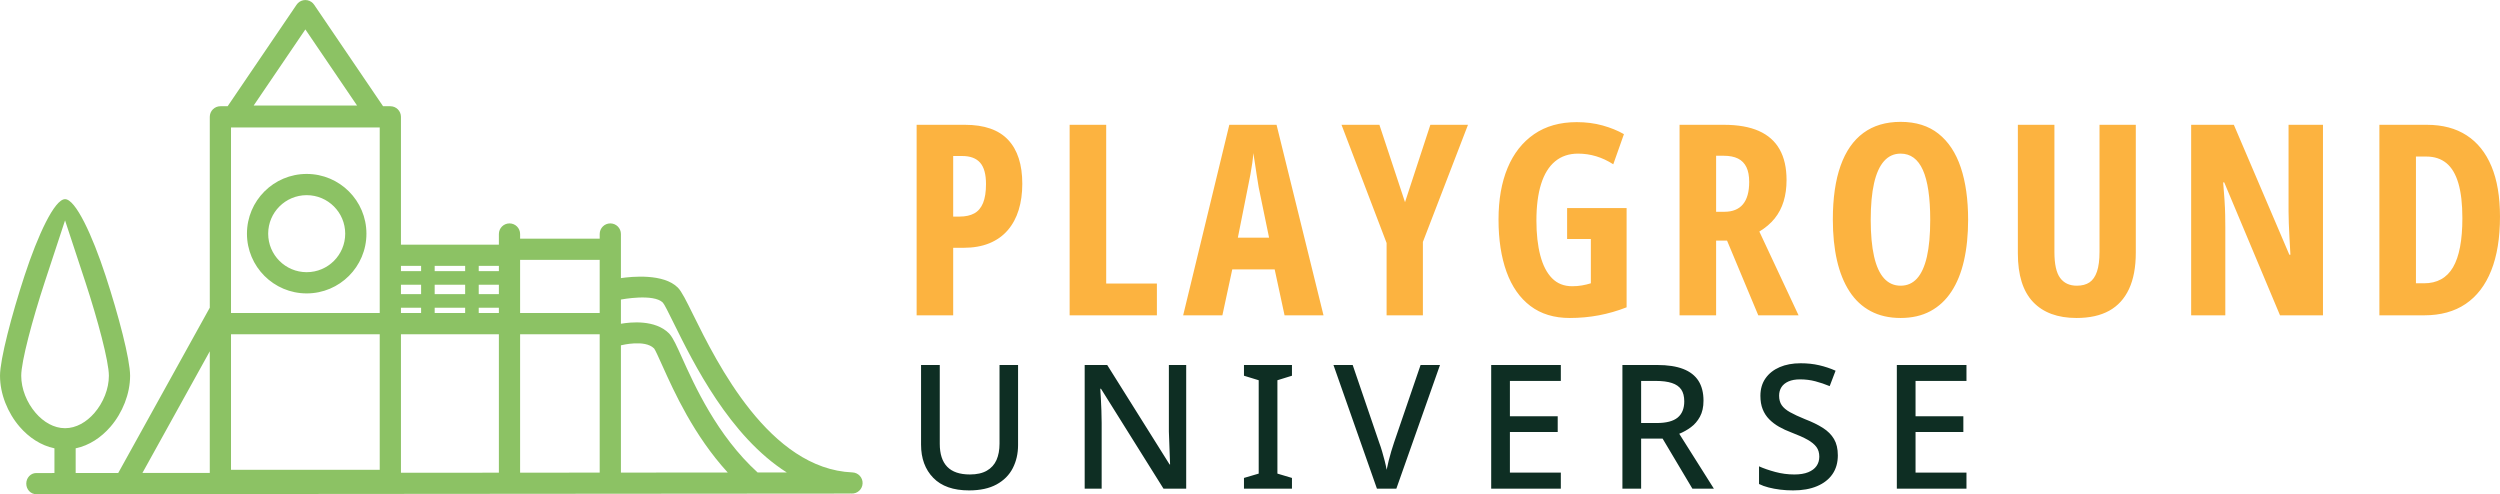 <?xml version="1.0" encoding="UTF-8"?>
<!DOCTYPE svg PUBLIC "-//W3C//DTD SVG 1.1//EN" "http://www.w3.org/Graphics/SVG/1.1/DTD/svg11.dtd">
<!-- Creator: CorelDRAW 2020 (64-Bit) -->
<svg xmlns="http://www.w3.org/2000/svg" xml:space="preserve" width="3379px" height="668px" version="1.1" style="shape-rendering:geometricPrecision; text-rendering:geometricPrecision; image-rendering:optimizeQuality; fill-rule:evenodd; clip-rule:evenodd"
viewBox="0 0 3285.15 649.32"
 xmlns:xlink="http://www.w3.org/1999/xlink"
 xmlns:xodm="http://www.corel.com/coreldraw/odm/2003">
 <defs>
  <style type="text/css">
   <![CDATA[
    .fil2 {fill:#0E2E23;fill-rule:nonzero}
    .fil0 {fill:#8CC264;fill-rule:nonzero}
    .fil1 {fill:#FCB340;fill-rule:nonzero}
   ]]>
  </style>
 </defs>
 <g id="Слой_x0020_1">
  <path class="fil0" d="M289.6 139.52l9.55 0 90.62 -133.43c4.3,-6.34 12.94,-8 19.28,-3.7 1.59,1.08 2.89,2.43 3.87,3.94l90.46 133.19 9.54 0c7.7,0 13.95,6.24 13.95,13.94l0 167.94 128.69 0 0 -13.97c0,-7.7 6.24,-13.94 13.94,-13.94 7.7,0 13.95,6.24 13.95,13.94l0 6.12 104.58 0 0 -6.12c0,-7.7 6.25,-13.94 13.95,-13.94 7.7,0 13.94,6.24 13.94,13.94l0 57.96c14.11,-2.07 56.02,-6.32 74.78,12.44 5.01,5.01 11.18,17.5 19.91,35.17 31.54,63.85 100.38,203.2 209.54,207.71 7.67,0.31 13.65,6.77 13.34,14.44 -0.3,7.67 -6.76,13.64 -14.43,13.34 -0.51,-0.02 -1.02,-0.06 -1.53,-0.09 -0.5,0.06 -1,0.09 -1.52,0.09l-124.32 0.1c-0.91,0.09 -1.82,0.09 -2.72,0l-824.72 0.64c-0.47,0.02 -0.95,0.02 -1.43,0l-115.28 0.09c-7.2,0 -13.03,-6.22 -13.03,-13.89 0,-7.67 5.83,-13.89 13.03,-13.89l23.99 -0.02 0 -32.47c-17.73,-3.69 -33.51,-14.19 -45.71,-28.32 -15.9,-18.42 -25.82,-43.31 -25.82,-67.06 0,-21.6 15.34,-79.97 32.26,-131.57 17.49,-53.32 39.41,-100.46 53.22,-100.46 13.8,0 35.72,47.14 53.21,100.46 16.93,51.6 32.26,109.97 32.26,131.57 0,23.75 -9.92,48.64 -25.82,67.06 -12.2,14.13 -27.97,24.63 -45.71,28.32l0 32.45 55.93 -0.04 120.31 -217.22 0 -250.78c0,-7.7 6.24,-13.94 13.94,-13.94zm209.38 299.62l-195.43 0 0 178.13 195.43 0 0 -178.13zm-195.43 -27.89l195.43 0 0 -75.9 0 -167.95 -195.43 0 0 243.85zm325.53 -61.96l0 6.93 26.48 0 0 -6.93 -26.48 0zm0 24.78l0 12.41 26.48 0 0 -12.41 -26.48 0zm0 30.26l0 6.92 26.48 0 0 -6.92 -26.48 0zm-75.73 6.92l0 -6.92 -26.48 0 0 6.92 26.48 0zm0 -24.77l0 -12.41 -26.48 0 0 12.41 26.48 0zm0 -30.26l0 -6.93 -26.48 0 0 6.93 26.48 0zm17.84 -6.93l0 6.93 40.04 0 0 -6.93 -40.04 0zm0 24.78l0 12.41 40.04 0 0 -12.41 -40.04 0zm0 30.26l0 6.92 40.04 0 0 -6.92 -40.04 0zm245.71 49.17c-0.33,0.07 -0.65,0.14 -0.98,0.19l0 167.26 140.37 -0.11c-44.67,-48.83 -70.49,-106.16 -85.72,-139.97 -5.46,-12.13 -9.39,-20.84 -10.95,-22.92l-0.26 -0.25c-11.86,-11.86 -42.37,-4.22 -42.46,-4.2zm-0.98 -28.13c12.77,-2.23 44.96,-5.59 63.16,12.61 0.44,0.45 0.85,0.91 1.22,1.4 4.57,5.45 9.23,15.79 15.65,30.05 16.59,36.83 46.39,103 99.61,151.38l38.33 -0.03c-75.14,-47.54 -122.89,-144.19 -148.22,-195.47 -7.48,-15.14 -12.77,-25.85 -14.69,-27.76 -12.19,-12.19 -54.67,-4.06 -54.79,-4.04l-0.27 0.04 0 31.82zm-289.05 13.77l0 182.03 128.69 -0.1 0 -181.93 -128.69 0zm156.58 -27.89l104.58 0 0 -69.81 -104.58 0 0 69.81zm104.58 27.89l-104.58 0 0 181.91 104.58 -0.08 0 -181.83zm-600.89 182.29l88.52 -0.07 0 -159.76 -88.52 159.83zm-74.92 -250.73c-14.13,-43.08 -26.66,-81.17 -26.74,-81.17 -0.09,0 -12.62,38.09 -26.75,81.17 -16.18,49.34 -30.84,104.16 -30.84,122.97 0,17.2 7.28,35.34 18.96,48.87 10.32,11.96 23.95,20.06 38.63,20.06 14.67,0 28.31,-8.1 38.63,-20.06 11.67,-13.53 18.96,-31.67 18.96,-48.87 0,-18.81 -14.67,-73.63 -30.85,-122.97zm324.66 -279.68l-35.61 -52.43 -67.96 100.05 135.91 0 -32.34 -47.62zm-33.87 137.47c21.67,0 41.3,8.79 55.5,23 14.21,14.2 23,33.83 23,55.5 0,21.67 -8.79,41.3 -23,55.5 -14.2,14.21 -33.83,23 -55.5,23 -21.68,0 -41.3,-8.79 -55.51,-23 -14.2,-14.2 -22.99,-33.83 -22.99,-55.5 0,-21.67 8.79,-41.3 22.99,-55.5 14.21,-14.21 33.83,-23 55.51,-23zm35.78 42.71c-9.15,-9.15 -21.8,-14.82 -35.78,-14.82 -13.98,0 -26.63,5.67 -35.79,14.82 -9.16,9.16 -14.82,21.81 -14.82,35.79 0,13.98 5.66,26.63 14.82,35.79 9.16,9.16 21.81,14.82 35.79,14.82 13.98,0 26.63,-5.67 35.78,-14.82 9.16,-9.16 14.83,-21.81 14.83,-35.79 0,-13.98 -5.67,-26.63 -14.83,-35.79z"/>
  <path class="fil1" d="M1267.97 163.93c25.48,0 44.41,6.6 56.8,19.81 12.39,13.2 18.58,32.43 18.58,57.68 0,12.62 -1.58,24.07 -4.73,34.36 -3.16,10.28 -7.95,19.17 -14.38,26.65 -6.43,7.48 -14.49,13.2 -24.19,17.18 -9.7,3.97 -21.1,5.96 -34.19,5.96l-13.32 0 0 88.71 -48.04 0 0 -250.35 63.47 0zm-3.51 41.02l-11.92 0 0 79.59 8.41 0c7.72,0 14.15,-1.4 19.29,-4.2 5.14,-2.81 9,-7.37 11.57,-13.68 2.57,-6.31 3.86,-14.61 3.86,-24.89 0,-12.86 -2.57,-22.21 -7.72,-28.05 -5.14,-5.85 -12.97,-8.77 -23.49,-8.77zm141.11 209.33l0 -250.35 48.04 0 0 208.62 66.62 0 0 41.73 -114.66 0zm282.42 0l-12.98 -60.31 -55.75 0 -12.97 60.31 -51.54 0 60.65 -250.35 62.07 0 61.71 250.35 -51.19 0zm-34.02 -168.31c-0.93,-5.61 -1.81,-11.04 -2.63,-16.3 -0.81,-5.26 -1.57,-10.28 -2.27,-15.08 -0.71,-4.79 -1.41,-9.29 -2.11,-13.5 -0.23,3.98 -0.7,8.36 -1.4,13.15 -0.7,4.8 -1.52,9.82 -2.46,15.08 -0.93,5.26 -1.98,10.58 -3.15,15.95l-13.33 66.97 41.03 0 -13.68 -66.27zm192.31 19.64l33.31 -101.68 49.44 0 -59.26 153.92 0 96.43 -47.69 0 0 -95.02 -59.25 -155.33 49.79 0 33.66 101.68zm212.99 7.71l78.19 0 0 130.44c-11.92,4.67 -24.08,8.18 -36.47,10.52 -12.39,2.34 -25.13,3.5 -38.22,3.5 -20.57,0 -37.81,-5.25 -51.72,-15.77 -13.9,-10.52 -24.36,-25.48 -31.38,-44.88 -7.01,-19.41 -10.52,-42.31 -10.52,-68.73 0,-26.18 3.98,-48.79 11.93,-67.85 7.94,-19.05 19.57,-33.83 34.88,-44.35 15.31,-10.52 33.96,-15.78 55.93,-15.78 12.15,0 23.49,1.46 34.01,4.38 10.52,2.93 19.87,6.72 28.05,11.4l-14.02 39.62c-7.25,-4.67 -14.73,-8.18 -22.44,-10.52 -7.72,-2.34 -15.67,-3.5 -23.85,-3.5 -11.92,0 -21.97,3.38 -30.15,10.16 -8.18,6.78 -14.32,16.72 -18.41,29.81 -4.09,13.09 -6.14,29.1 -6.14,48.03 0,17.54 1.7,32.79 5.09,45.76 3.39,12.97 8.53,22.97 15.43,29.98 6.89,7.01 15.72,10.52 26.47,10.52 4.44,0 8.71,-0.35 12.8,-1.05 4.09,-0.7 8,-1.64 11.74,-2.81l0 -58.2 -31.2 0 0 -40.68zm205.97 -109.39c18.47,0 33.78,2.69 45.94,8.06 12.15,5.38 21.27,13.44 27.35,24.2 6.07,10.75 9.11,24.19 9.11,40.32 0,10.28 -1.28,19.63 -3.86,28.05 -2.57,8.41 -6.48,15.89 -11.74,22.44 -5.26,6.54 -11.98,12.27 -20.16,17.18l51.54 110.1 -52.94 0 -41.03 -98.18 -14.37 0 0 98.18 -48.04 0 0 -250.35 58.2 0zm-0.35 40.67l-9.81 0 0 73.63 10.86 0c10.76,0 18.88,-3.27 24.37,-9.81 5.5,-6.55 8.24,-16.37 8.24,-29.46 0,-7.95 -1.22,-14.43 -3.68,-19.46 -2.45,-5.02 -6.13,-8.76 -11.04,-11.22 -4.91,-2.45 -11.22,-3.68 -18.94,-3.68zm321.34 84.15c0,19.87 -1.81,37.75 -5.44,53.65 -3.62,15.89 -9.11,29.45 -16.48,40.67 -7.36,11.22 -16.59,19.81 -27.7,25.77 -11.1,5.96 -24.13,8.94 -39.09,8.94 -14.96,0 -28.05,-2.98 -39.27,-8.94 -11.22,-5.96 -20.52,-14.61 -27.88,-25.94 -7.36,-11.34 -12.86,-24.96 -16.48,-40.85 -3.62,-15.9 -5.43,-33.78 -5.43,-53.65 0,-28.05 3.39,-51.6 10.17,-70.65 6.77,-19.05 16.77,-33.43 29.97,-43.13 13.21,-9.7 29.52,-14.55 48.92,-14.55 20.1,0 36.7,5.2 49.79,15.6 13.09,10.4 22.85,25.19 29.28,44.36 6.42,19.17 9.64,42.07 9.64,68.72zm-127.98 0c0,19.17 1.46,35.18 4.38,48.04 2.92,12.86 7.3,22.5 13.15,28.93 5.84,6.42 13.09,9.64 21.74,9.64 8.65,0 15.83,-3.16 21.56,-9.47 5.73,-6.31 10.05,-15.84 12.98,-28.57 2.92,-12.75 4.38,-28.93 4.38,-48.57 0,-29.22 -3.22,-51.02 -9.64,-65.39 -6.43,-14.38 -16.19,-21.56 -29.28,-21.56 -8.65,0 -15.9,3.27 -21.74,9.81 -5.85,6.55 -10.23,16.25 -13.15,29.11 -2.92,12.85 -4.38,28.86 -4.38,48.03zm348.33 43.13c0,19.17 -2.98,35.12 -8.94,47.86 -5.96,12.74 -14.67,22.27 -26.12,28.58 -11.46,6.31 -25.72,9.46 -42.78,9.46 -24.78,0 -43.83,-7.01 -57.15,-21.03 -13.33,-14.03 -19.99,-35.3 -19.99,-63.82l0 -169 48.04 0 0 167.25c0,15.89 2.51,27.23 7.54,34.01 5.02,6.78 12.33,10.17 21.91,10.17 6.78,0 12.33,-1.46 16.66,-4.38 4.32,-2.93 7.59,-7.66 9.81,-14.21 2.22,-6.54 3.34,-15.19 3.34,-25.94l0 -166.9 47.68 0 0 167.95zm245.95 82.4l-56.45 0 -73.28 -174.62 -1.41 0c0.7,8.19 1.29,15.84 1.76,22.97 0.46,7.13 0.76,13.62 0.87,19.46 0.12,5.84 0.18,11.22 0.18,16.13l0 116.06 -44.88 0 0 -250.35 56.1 0 72.93 170.76 1.4 0c-0.46,-7.95 -0.87,-15.32 -1.22,-22.09 -0.36,-6.78 -0.65,-13.1 -0.88,-18.94 -0.23,-5.84 -0.35,-11.1 -0.35,-15.78l0 -113.95 45.23 0 0 250.35zm232.62 -129.74c0,28.06 -3.85,51.72 -11.57,71.01 -7.71,19.28 -18.93,33.89 -33.66,43.83 -14.72,9.93 -32.84,14.9 -54.34,14.9l-58.91 0 0 -250.35 62.41 0c20.57,0 37.99,4.61 52.25,13.85 14.25,9.23 25.12,22.79 32.6,40.67 7.48,17.88 11.22,39.91 11.22,66.09zm-49.43 2.11c0,-18.7 -1.76,-34.01 -5.26,-45.93 -3.51,-11.93 -8.77,-20.75 -15.78,-26.48 -7.02,-5.72 -15.78,-8.59 -26.3,-8.59l-13.67 0 0 166.55 10.51 0c17.3,0 30.04,-7.01 38.22,-21.04 8.19,-14.02 12.28,-35.53 12.28,-64.51z"/>
  <path class="fil2" d="M1337.8 584.72c0,11.23 -2.32,21.36 -6.95,30.39 -4.62,9.03 -11.72,16.17 -21.28,21.4 -9.56,5.24 -21.63,7.85 -36.19,7.85 -20.64,0 -36.31,-5.5 -47.01,-16.5 -10.7,-11 -16.05,-25.53 -16.05,-43.59l0 -104.72 24.59 0 0 103.58c0,13.36 3.26,23.41 9.78,30.16 6.53,6.76 16.47,10.13 29.82,10.13 9.11,0 16.55,-1.67 22.31,-5.01 5.77,-3.33 9.98,-8 12.64,-14 2.65,-5.99 3.98,-13.16 3.98,-21.51l0 -103.35 24.36 0 0 105.17zm220.93 57.37l-29.82 0 -82.18 -131.35 -0.91 0c0.3,3.95 0.57,8.35 0.8,13.2 0.22,4.86 0.45,9.94 0.68,15.26 0.23,5.31 0.34,10.77 0.34,16.39l0 86.5 -22.31 0 0 -162.54 29.6 0 81.95 130.67 0.68 0c-0.15,-3.19 -0.31,-7.21 -0.46,-12.07 -0.15,-4.85 -0.34,-10.05 -0.57,-15.59 -0.22,-5.54 -0.41,-10.74 -0.56,-15.59l0 -87.42 22.76 0 0 162.54zm138.98 0l-63.06 0 0 -14.12 19.35 -5.69 0 -122.69 -19.35 -5.92 0 -14.12 63.06 0 0 14.12 -19.12 5.92 0 122.69 19.12 5.69 0 14.12zm194.53 -162.54l-57.37 162.54 -25.49 0 -57.14 -162.54 25.27 0 34.82 101.99c1.37,3.64 2.66,7.55 3.87,11.72 1.22,4.17 2.36,8.31 3.42,12.41 1.06,4.09 1.9,7.96 2.5,11.61 0.76,-3.65 1.63,-7.52 2.62,-11.61 0.99,-4.1 2.13,-8.27 3.41,-12.52 1.29,-4.25 2.55,-8.2 3.76,-11.84l34.83 -101.76 25.5 0zm158.78 162.54l-91.51 0 0 -162.54 91.51 0 0 20.95 -66.92 0 0 46.44 62.82 0 0 20.71 -62.82 0 0 53.27 66.92 0 0 21.17zm126.46 -162.54c13.96,0 25.42,1.75 34.38,5.24 8.95,3.49 15.63,8.69 20.03,15.59 4.4,6.91 6.6,15.6 6.6,26.07 0,8.34 -1.56,15.36 -4.67,21.06 -3.11,5.69 -7.09,10.31 -11.95,13.88 -4.85,3.57 -9.94,6.41 -15.25,8.54l45.53 72.16 -28.23 0 -39.15 -65.79 -28.23 0 0 65.79 -24.59 0 0 -162.54 45.53 0zm-1.59 20.95l-19.35 0 0 55.31 20.49 0c12.59,0 21.77,-2.39 27.54,-7.17 5.77,-4.78 8.65,-11.87 8.65,-21.28 0,-6.53 -1.33,-11.72 -3.98,-15.59 -2.66,-3.87 -6.75,-6.72 -12.29,-8.54 -5.54,-1.82 -12.56,-2.73 -21.06,-2.73zm239.14 97.65c0,9.72 -2.35,17.99 -7.06,24.82 -4.7,6.83 -11.45,12.1 -20.26,15.82 -8.8,3.72 -19.27,5.57 -31.41,5.57 -5.92,0 -11.61,-0.34 -17.07,-1.02 -5.46,-0.68 -10.55,-1.63 -15.25,-2.85 -4.71,-1.21 -8.88,-2.73 -12.52,-4.55l0 -23.22c6.07,2.74 13.2,5.2 21.39,7.4 8.2,2.2 16.55,3.3 25.04,3.3 7.29,0 13.36,-0.98 18.22,-2.96 4.85,-1.97 8.49,-4.7 10.92,-8.19 2.43,-3.49 3.64,-7.59 3.64,-12.29 0,-5.01 -1.25,-9.22 -3.75,-12.64 -2.51,-3.41 -6.38,-6.6 -11.61,-9.56 -5.24,-2.96 -12.26,-6.11 -21.06,-9.45 -6.07,-2.27 -11.57,-4.81 -16.5,-7.62 -4.93,-2.81 -9.26,-6.11 -12.98,-9.9 -3.72,-3.8 -6.56,-8.2 -8.53,-13.21 -1.98,-5.01 -2.96,-10.85 -2.96,-17.53 0,-8.95 2.24,-16.61 6.71,-22.99 4.48,-6.37 10.66,-11.26 18.56,-14.68 7.89,-3.41 17.07,-5.12 27.54,-5.12 8.8,0 16.96,0.87 24.47,2.62 7.51,1.74 14.68,4.13 21.51,7.17l-7.74 20.26c-6.22,-2.58 -12.52,-4.71 -18.89,-6.38 -6.37,-1.67 -13.05,-2.5 -20.03,-2.5 -6.07,0 -11.16,0.91 -15.25,2.73 -4.1,1.82 -7.18,4.33 -9.22,7.51 -2.05,3.19 -3.08,6.91 -3.08,11.16 0,5.01 1.14,9.18 3.42,12.52 2.27,3.34 5.92,6.41 10.92,9.22 5.01,2.8 11.61,5.88 19.81,9.22 9.1,3.49 16.88,7.28 23.33,11.38 6.45,4.09 11.35,8.99 14.68,14.68 3.34,5.69 5.01,12.79 5.01,21.28zm169.03 43.94l-91.51 0 0 -162.54 91.51 0 0 20.95 -66.92 0 0 46.44 62.82 0 0 20.71 -62.82 0 0 53.27 66.92 0 0 21.17z"/>
 </g>
</svg>
